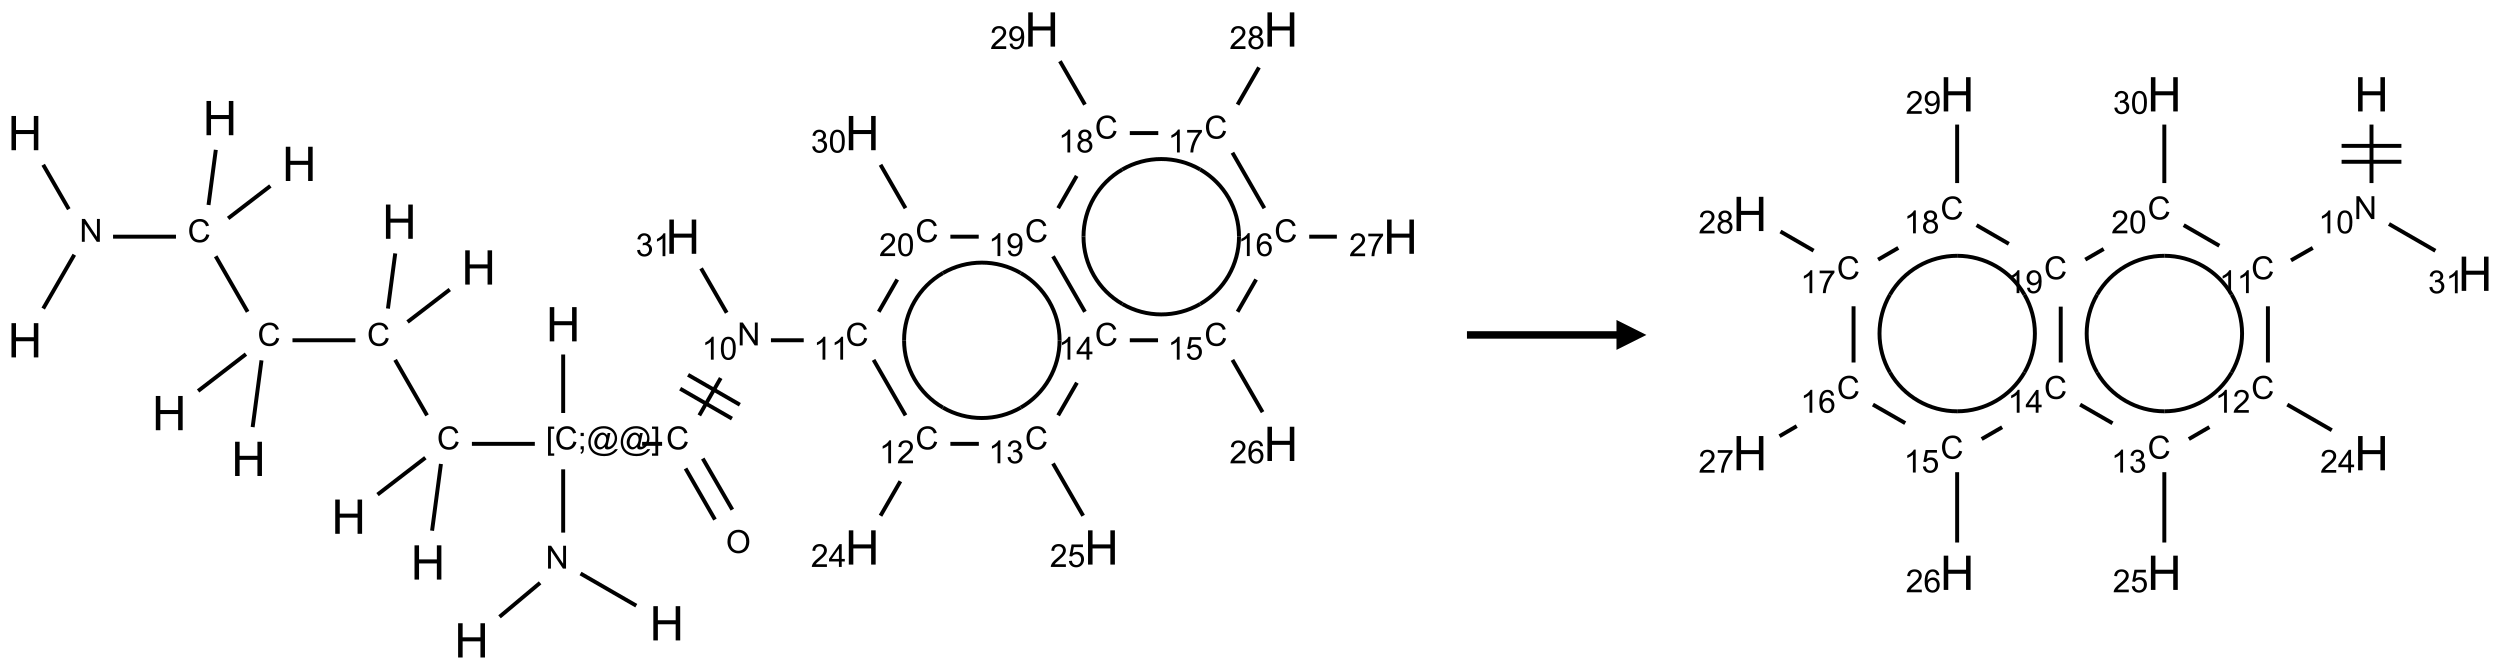 <?xml version="1.0" encoding="UTF-8"?>
<svg xmlns="http://www.w3.org/2000/svg" xmlns:xlink="http://www.w3.org/1999/xlink" width="836" height="224" viewBox="0 0 836 224">
<defs>
<g>
<g id="glyph-0-0">
<path d="M 2 0 L 2 -10 L 10 -10 L 10 0 Z M 2.25 -0.25 L 9.75 -0.25 L 9.75 -9.75 L 2.25 -9.75 Z M 2.25 -0.25 "/>
</g>
<g id="glyph-0-1">
<path d="M 1.281 0 L 1.281 -11.453 L 2.797 -11.453 L 2.797 -6.75 L 8.75 -6.75 L 8.75 -11.453 L 10.266 -11.453 L 10.266 0 L 8.75 0 L 8.75 -5.398 L 2.797 -5.398 L 2.797 0 Z M 1.281 0 "/>
</g>
<g id="glyph-1-0">
<path d="M 1.332 0 L 1.332 -6.668 L 6.668 -6.668 L 6.668 0 Z M 1.5 -0.168 L 6.5 -0.168 L 6.5 -6.5 L 1.5 -6.5 Z M 1.5 -0.168 "/>
</g>
<g id="glyph-1-1">
<path d="M 0.812 0 L 0.812 -7.637 L 1.848 -7.637 L 5.859 -1.641 L 5.859 -7.637 L 6.828 -7.637 L 6.828 0 L 5.793 0 L 1.781 -6 L 1.781 0 Z M 0.812 0 "/>
</g>
<g id="glyph-1-2">
<path d="M 6.27 -2.676 L 7.281 -2.422 C 7.07 -1.594 6.688 -0.961 6.137 -0.523 C 5.586 -0.086 4.914 0.129 4.121 0.129 C 3.297 0.129 2.629 -0.039 2.113 -0.371 C 1.598 -0.707 1.203 -1.191 0.934 -1.828 C 0.664 -2.465 0.531 -3.145 0.531 -3.875 C 0.531 -4.672 0.684 -5.363 0.988 -5.957 C 1.293 -6.547 1.723 -6.996 2.285 -7.305 C 2.844 -7.613 3.461 -7.766 4.137 -7.766 C 4.898 -7.766 5.543 -7.57 6.062 -7.184 C 6.582 -6.793 6.945 -6.246 7.152 -5.543 L 6.156 -5.309 C 5.98 -5.863 5.723 -6.266 5.387 -6.52 C 5.051 -6.773 4.625 -6.902 4.113 -6.902 C 3.527 -6.902 3.039 -6.762 2.645 -6.48 C 2.25 -6.199 1.973 -5.82 1.812 -5.348 C 1.652 -4.871 1.574 -4.383 1.574 -3.879 C 1.574 -3.23 1.668 -2.664 1.855 -2.18 C 2.047 -1.695 2.34 -1.332 2.738 -1.094 C 3.137 -0.855 3.57 -0.734 4.035 -0.734 C 4.602 -0.734 5.082 -0.898 5.473 -1.223 C 5.867 -1.551 6.133 -2.035 6.27 -2.676 Z M 6.27 -2.676 "/>
</g>
<g id="glyph-1-3">
<path d="M 0.723 2.121 L 0.723 -7.637 L 2.793 -7.637 L 2.793 -6.859 L 1.66 -6.859 L 1.66 1.344 L 2.793 1.344 L 2.793 2.121 Z M 0.723 2.121 "/>
</g>
<g id="glyph-1-4">
<path d="M 0.949 -4.465 L 0.949 -5.531 L 2.016 -5.531 L 2.016 -4.465 Z M 0.949 0 L 0.949 -1.066 L 2.016 -1.066 L 2.016 0 C 2.016 0.391 1.945 0.711 1.809 0.949 C 1.668 1.191 1.449 1.379 1.145 1.512 L 0.887 1.109 C 1.082 1.023 1.23 0.895 1.324 0.727 C 1.418 0.559 1.469 0.316 1.48 0 Z M 0.949 0 "/>
</g>
<g id="glyph-1-5">
<path d="M 6.047 -0.848 C 5.82 -0.59 5.57 -0.379 5.289 -0.223 C 5.008 -0.062 4.73 0.016 4.449 0.016 C 4.141 0.016 3.84 -0.074 3.547 -0.254 C 3.254 -0.434 3.02 -0.715 2.836 -1.09 C 2.652 -1.465 2.562 -1.875 2.562 -2.324 C 2.562 -2.875 2.703 -3.43 2.988 -3.98 C 3.27 -4.535 3.621 -4.953 4.043 -5.23 C 4.461 -5.508 4.871 -5.645 5.266 -5.645 C 5.566 -5.645 5.855 -5.566 6.129 -5.41 C 6.402 -5.25 6.641 -5.012 6.84 -4.688 L 7.016 -5.496 L 7.949 -5.496 L 7.199 -2 C 7.094 -1.516 7.043 -1.246 7.043 -1.191 C 7.043 -1.098 7.078 -1.02 7.148 -0.949 C 7.219 -0.883 7.305 -0.848 7.406 -0.848 C 7.59 -0.848 7.832 -0.953 8.129 -1.168 C 8.527 -1.445 8.84 -1.816 9.07 -2.285 C 9.301 -2.75 9.418 -3.234 9.418 -3.73 C 9.418 -4.309 9.27 -4.852 8.973 -5.355 C 8.676 -5.859 8.23 -6.262 7.645 -6.562 C 7.055 -6.863 6.406 -7.016 5.691 -7.016 C 4.879 -7.016 4.137 -6.824 3.465 -6.445 C 2.793 -6.066 2.273 -5.52 1.902 -4.809 C 1.535 -4.098 1.348 -3.34 1.348 -2.527 C 1.348 -1.676 1.535 -0.941 1.902 -0.328 C 2.273 0.285 2.809 0.742 3.508 1.035 C 4.207 1.328 4.984 1.473 5.832 1.473 C 6.742 1.473 7.504 1.32 8.121 1.016 C 8.734 0.711 9.195 0.34 9.5 -0.098 L 10.441 -0.098 C 10.266 0.266 9.961 0.637 9.531 1.016 C 9.102 1.395 8.59 1.695 7.996 1.914 C 7.402 2.133 6.688 2.246 5.848 2.246 C 5.078 2.246 4.367 2.145 3.715 1.949 C 3.066 1.75 2.512 1.453 2.051 1.055 C 1.594 0.656 1.25 0.199 1.016 -0.316 C 0.723 -0.973 0.578 -1.684 0.578 -2.441 C 0.578 -3.289 0.75 -4.098 1.098 -4.863 C 1.523 -5.805 2.125 -6.527 2.902 -7.027 C 3.684 -7.527 4.629 -7.777 5.738 -7.777 C 6.602 -7.777 7.375 -7.602 8.059 -7.246 C 8.746 -6.895 9.285 -6.371 9.684 -5.672 C 10.02 -5.07 10.188 -4.418 10.188 -3.715 C 10.188 -2.707 9.832 -1.812 9.125 -1.031 C 8.492 -0.328 7.801 0.02 7.051 0.02 C 6.812 0.02 6.617 -0.016 6.473 -0.09 C 6.324 -0.16 6.215 -0.266 6.145 -0.402 C 6.102 -0.488 6.066 -0.637 6.047 -0.848 Z M 3.527 -2.262 C 3.527 -1.785 3.641 -1.414 3.863 -1.152 C 4.09 -0.887 4.348 -0.754 4.641 -0.754 C 4.836 -0.754 5.039 -0.812 5.254 -0.93 C 5.469 -1.047 5.676 -1.219 5.871 -1.449 C 6.066 -1.676 6.23 -1.969 6.355 -2.32 C 6.48 -2.672 6.543 -3.027 6.543 -3.379 C 6.543 -3.852 6.426 -4.219 6.191 -4.48 C 5.957 -4.738 5.672 -4.871 5.332 -4.871 C 5.109 -4.871 4.902 -4.812 4.707 -4.699 C 4.512 -4.586 4.32 -4.406 4.137 -4.156 C 3.953 -3.906 3.805 -3.602 3.691 -3.246 C 3.582 -2.887 3.527 -2.559 3.527 -2.262 Z M 3.527 -2.262 "/>
</g>
<g id="glyph-1-6">
<path d="M 2.27 2.121 L 0.203 2.121 L 0.203 1.344 L 1.332 1.344 L 1.332 -6.859 L 0.203 -6.859 L 0.203 -7.637 L 2.27 -7.637 Z M 2.27 2.121 "/>
</g>
<g id="glyph-1-7">
<path d="M 0.516 -3.719 C 0.516 -4.984 0.855 -5.977 1.535 -6.695 C 2.215 -7.414 3.094 -7.77 4.172 -7.77 C 4.875 -7.77 5.512 -7.602 6.078 -7.266 C 6.645 -6.93 7.074 -6.461 7.371 -5.855 C 7.668 -5.254 7.816 -4.57 7.816 -3.809 C 7.816 -3.035 7.66 -2.34 7.348 -1.73 C 7.035 -1.117 6.594 -0.656 6.02 -0.34 C 5.449 -0.027 4.828 0.129 4.168 0.129 C 3.449 0.129 2.805 -0.043 2.238 -0.391 C 1.672 -0.738 1.246 -1.211 0.953 -1.812 C 0.66 -2.414 0.516 -3.047 0.516 -3.719 Z M 1.559 -3.703 C 1.559 -2.781 1.805 -2.059 2.301 -1.527 C 2.793 -1 3.414 -0.734 4.16 -0.734 C 4.922 -0.734 5.547 -1 6.039 -1.535 C 6.531 -2.07 6.777 -2.828 6.777 -3.812 C 6.777 -4.434 6.672 -4.977 6.461 -5.441 C 6.25 -5.902 5.945 -6.262 5.539 -6.52 C 5.133 -6.773 4.68 -6.902 4.176 -6.902 C 3.461 -6.902 2.848 -6.656 2.332 -6.164 C 1.816 -5.672 1.559 -4.852 1.559 -3.703 Z M 1.559 -3.703 "/>
</g>
<g id="glyph-1-8">
<path d="M 3.973 0 L 3.035 0 L 3.035 -5.973 C 2.809 -5.758 2.516 -5.543 2.148 -5.328 C 1.781 -5.113 1.453 -4.953 1.16 -4.844 L 1.16 -5.75 C 1.684 -5.996 2.145 -6.297 2.535 -6.645 C 2.93 -6.996 3.207 -7.336 3.371 -7.668 L 3.973 -7.668 Z M 3.973 0 "/>
</g>
<g id="glyph-1-9">
<path d="M 0.441 -3.766 C 0.441 -4.668 0.535 -5.395 0.723 -5.945 C 0.906 -6.496 1.184 -6.922 1.551 -7.219 C 1.918 -7.516 2.375 -7.668 2.934 -7.668 C 3.344 -7.668 3.703 -7.586 4.012 -7.418 C 4.32 -7.254 4.574 -7.016 4.777 -6.707 C 4.977 -6.395 5.137 -6.016 5.25 -5.57 C 5.363 -5.125 5.422 -4.523 5.422 -3.766 C 5.422 -2.871 5.328 -2.148 5.145 -1.598 C 4.961 -1.047 4.688 -0.621 4.32 -0.32 C 3.953 -0.02 3.492 0.129 2.934 0.129 C 2.195 0.129 1.617 -0.133 1.199 -0.66 C 0.695 -1.297 0.441 -2.332 0.441 -3.766 Z M 1.406 -3.766 C 1.406 -2.512 1.555 -1.68 1.848 -1.262 C 2.141 -0.848 2.5 -0.641 2.934 -0.641 C 3.363 -0.641 3.727 -0.848 4.02 -1.266 C 4.312 -1.684 4.457 -2.516 4.457 -3.766 C 4.457 -5.023 4.312 -5.859 4.02 -6.27 C 3.727 -6.684 3.359 -6.891 2.922 -6.891 C 2.492 -6.891 2.148 -6.707 1.891 -6.344 C 1.566 -5.879 1.406 -5.02 1.406 -3.766 Z M 1.406 -3.766 "/>
</g>
<g id="glyph-1-10">
<path d="M 5.371 -0.902 L 5.371 0 L 0.324 0 C 0.316 -0.227 0.352 -0.441 0.434 -0.652 C 0.562 -0.996 0.766 -1.332 1.051 -1.668 C 1.332 -2 1.742 -2.387 2.277 -2.824 C 3.105 -3.504 3.668 -4.043 3.957 -4.441 C 4.25 -4.84 4.395 -5.215 4.395 -5.566 C 4.395 -5.938 4.262 -6.254 3.996 -6.508 C 3.73 -6.762 3.387 -6.891 2.957 -6.891 C 2.508 -6.891 2.145 -6.754 1.875 -6.484 C 1.605 -6.215 1.469 -5.84 1.465 -5.359 L 0.5 -5.457 C 0.566 -6.176 0.812 -6.727 1.246 -7.102 C 1.676 -7.477 2.254 -7.668 2.98 -7.668 C 3.711 -7.668 4.293 -7.465 4.719 -7.059 C 5.145 -6.652 5.359 -6.148 5.359 -5.547 C 5.359 -5.242 5.297 -4.941 5.172 -4.645 C 5.047 -4.352 4.84 -4.039 4.551 -3.715 C 4.262 -3.387 3.777 -2.938 3.105 -2.371 C 2.543 -1.898 2.18 -1.578 2.02 -1.41 C 1.859 -1.242 1.73 -1.07 1.625 -0.902 Z M 5.371 -0.902 "/>
</g>
<g id="glyph-1-11">
<path d="M 3.449 0 L 3.449 -1.828 L 0.137 -1.828 L 0.137 -2.688 L 3.621 -7.637 L 4.387 -7.637 L 4.387 -2.688 L 5.418 -2.688 L 5.418 -1.828 L 4.387 -1.828 L 4.387 0 Z M 3.449 -2.688 L 3.449 -6.129 L 1.059 -2.688 Z M 3.449 -2.688 "/>
</g>
<g id="glyph-1-12">
<path d="M 0.449 -2.016 L 1.387 -2.141 C 1.492 -1.609 1.676 -1.227 1.934 -0.992 C 2.191 -0.758 2.508 -0.641 2.879 -0.641 C 3.32 -0.641 3.695 -0.793 3.996 -1.098 C 4.301 -1.402 4.453 -1.781 4.453 -2.234 C 4.453 -2.664 4.312 -3.02 4.031 -3.301 C 3.75 -3.578 3.391 -3.719 2.957 -3.719 C 2.781 -3.719 2.562 -3.684 2.297 -3.613 L 2.402 -4.438 C 2.465 -4.43 2.516 -4.426 2.551 -4.426 C 2.949 -4.426 3.312 -4.531 3.629 -4.738 C 3.949 -4.949 4.109 -5.27 4.109 -5.703 C 4.109 -6.047 3.992 -6.332 3.762 -6.559 C 3.527 -6.785 3.227 -6.895 2.859 -6.895 C 2.496 -6.895 2.191 -6.781 1.949 -6.551 C 1.707 -6.324 1.547 -5.98 1.48 -5.52 L 0.543 -5.688 C 0.656 -6.316 0.918 -6.805 1.324 -7.148 C 1.73 -7.492 2.234 -7.668 2.84 -7.668 C 3.254 -7.668 3.641 -7.578 3.988 -7.398 C 4.34 -7.219 4.609 -6.977 4.793 -6.668 C 4.98 -6.359 5.074 -6.031 5.074 -5.684 C 5.074 -5.352 4.984 -5.051 4.809 -4.781 C 4.629 -4.512 4.367 -4.297 4.02 -4.137 C 4.473 -4.031 4.824 -3.816 5.074 -3.488 C 5.324 -3.16 5.449 -2.75 5.449 -2.254 C 5.449 -1.59 5.203 -1.023 4.719 -0.559 C 4.234 -0.098 3.617 0.137 2.875 0.137 C 2.203 0.137 1.648 -0.062 1.207 -0.465 C 0.762 -0.863 0.512 -1.379 0.449 -2.016 Z M 0.449 -2.016 "/>
</g>
<g id="glyph-1-13">
<path d="M 0.441 -2 L 1.426 -2.082 C 1.5 -1.605 1.668 -1.242 1.934 -1.004 C 2.199 -0.762 2.52 -0.641 2.895 -0.641 C 3.348 -0.641 3.73 -0.812 4.043 -1.152 C 4.355 -1.492 4.512 -1.941 4.512 -2.504 C 4.512 -3.039 4.359 -3.461 4.059 -3.77 C 3.758 -4.078 3.367 -4.234 2.879 -4.234 C 2.578 -4.234 2.305 -4.164 2.062 -4.027 C 1.82 -3.891 1.629 -3.715 1.488 -3.496 L 0.609 -3.609 L 1.348 -7.531 L 5.145 -7.531 L 5.145 -6.637 L 2.098 -6.637 L 1.688 -4.582 C 2.145 -4.902 2.625 -5.062 3.129 -5.062 C 3.797 -5.062 4.359 -4.832 4.816 -4.371 C 5.277 -3.91 5.504 -3.312 5.504 -2.59 C 5.504 -1.898 5.305 -1.301 4.902 -0.797 C 4.41 -0.18 3.742 0.129 2.895 0.129 C 2.199 0.129 1.633 -0.062 1.195 -0.453 C 0.758 -0.844 0.504 -1.359 0.441 -2 Z M 0.441 -2 "/>
</g>
<g id="glyph-1-14">
<path d="M 5.309 -5.766 L 4.375 -5.691 C 4.293 -6.059 4.172 -6.328 4.02 -6.496 C 3.766 -6.762 3.453 -6.895 3.082 -6.895 C 2.785 -6.895 2.523 -6.812 2.297 -6.645 C 2 -6.43 1.77 -6.117 1.598 -5.703 C 1.43 -5.289 1.34 -4.703 1.332 -3.938 C 1.559 -4.281 1.836 -4.535 2.16 -4.703 C 2.488 -4.871 2.828 -4.953 3.188 -4.953 C 3.812 -4.953 4.344 -4.723 4.785 -4.262 C 5.223 -3.801 5.441 -3.207 5.441 -2.48 C 5.441 -2 5.34 -1.555 5.133 -1.145 C 4.926 -0.73 4.641 -0.418 4.281 -0.199 C 3.922 0.02 3.512 0.129 3.051 0.129 C 2.27 0.129 1.633 -0.156 1.141 -0.73 C 0.648 -1.305 0.402 -2.254 0.402 -3.574 C 0.402 -5.051 0.672 -6.121 1.219 -6.793 C 1.695 -7.375 2.336 -7.668 3.141 -7.668 C 3.742 -7.668 4.234 -7.5 4.617 -7.16 C 5 -6.824 5.23 -6.359 5.309 -5.766 Z M 1.48 -2.473 C 1.48 -2.152 1.547 -1.844 1.684 -1.547 C 1.82 -1.25 2.016 -1.027 2.262 -0.871 C 2.508 -0.719 2.766 -0.641 3.035 -0.641 C 3.434 -0.641 3.773 -0.801 4.059 -1.121 C 4.344 -1.441 4.484 -1.875 4.484 -2.422 C 4.484 -2.949 4.344 -3.367 4.062 -3.668 C 3.781 -3.973 3.426 -4.125 3 -4.125 C 2.578 -4.125 2.219 -3.973 1.922 -3.668 C 1.625 -3.363 1.48 -2.969 1.48 -2.473 Z M 1.48 -2.473 "/>
</g>
<g id="glyph-1-15">
<path d="M 0.504 -6.637 L 0.504 -7.535 L 5.449 -7.535 L 5.449 -6.809 C 4.961 -6.289 4.48 -5.602 4.004 -4.746 C 3.527 -3.887 3.156 -3.004 2.895 -2.098 C 2.707 -1.461 2.59 -0.762 2.535 0 L 1.574 0 C 1.582 -0.602 1.703 -1.328 1.926 -2.176 C 2.152 -3.027 2.477 -3.848 2.898 -4.637 C 3.32 -5.426 3.77 -6.094 4.246 -6.637 Z M 0.504 -6.637 "/>
</g>
<g id="glyph-1-16">
<path d="M 1.887 -4.141 C 1.496 -4.281 1.207 -4.484 1.02 -4.75 C 0.832 -5.016 0.738 -5.328 0.738 -5.699 C 0.738 -6.254 0.938 -6.719 1.34 -7.098 C 1.738 -7.477 2.27 -7.668 2.934 -7.668 C 3.598 -7.668 4.137 -7.473 4.543 -7.086 C 4.949 -6.699 5.152 -6.227 5.152 -5.672 C 5.152 -5.316 5.059 -5.008 4.871 -4.746 C 4.688 -4.484 4.406 -4.281 4.027 -4.141 C 4.496 -3.988 4.852 -3.742 5.098 -3.402 C 5.34 -3.062 5.465 -2.656 5.465 -2.184 C 5.465 -1.531 5.234 -0.98 4.77 -0.535 C 4.309 -0.09 3.703 0.129 2.949 0.129 C 2.195 0.129 1.586 -0.094 1.125 -0.539 C 0.664 -0.984 0.434 -1.543 0.434 -2.207 C 0.434 -2.703 0.559 -3.121 0.809 -3.457 C 1.062 -3.793 1.422 -4.02 1.887 -4.141 Z M 1.699 -5.73 C 1.699 -5.367 1.812 -5.074 2.047 -4.844 C 2.281 -4.613 2.582 -4.5 2.953 -4.5 C 3.312 -4.5 3.609 -4.613 3.84 -4.84 C 4.07 -5.066 4.188 -5.348 4.188 -5.676 C 4.188 -6.02 4.07 -6.309 3.832 -6.543 C 3.594 -6.777 3.297 -6.895 2.941 -6.895 C 2.586 -6.895 2.289 -6.781 2.051 -6.551 C 1.816 -6.324 1.699 -6.047 1.699 -5.73 Z M 1.395 -2.203 C 1.395 -1.938 1.461 -1.676 1.586 -1.426 C 1.711 -1.176 1.902 -0.984 2.152 -0.848 C 2.402 -0.711 2.672 -0.641 2.957 -0.641 C 3.406 -0.641 3.777 -0.785 4.066 -1.074 C 4.359 -1.363 4.504 -1.727 4.504 -2.172 C 4.504 -2.625 4.355 -2.996 4.055 -3.293 C 3.754 -3.586 3.379 -3.734 2.926 -3.734 C 2.484 -3.734 2.121 -3.59 1.832 -3.297 C 1.543 -3.004 1.395 -2.641 1.395 -2.203 Z M 1.395 -2.203 "/>
</g>
<g id="glyph-1-17">
<path d="M 0.582 -1.766 L 1.484 -1.848 C 1.562 -1.426 1.707 -1.117 1.922 -0.926 C 2.137 -0.734 2.414 -0.641 2.75 -0.641 C 3.039 -0.641 3.289 -0.707 3.508 -0.84 C 3.727 -0.973 3.902 -1.148 4.043 -1.367 C 4.18 -1.586 4.297 -1.887 4.391 -2.262 C 4.484 -2.637 4.531 -3.016 4.531 -3.406 C 4.531 -3.449 4.531 -3.512 4.527 -3.594 C 4.34 -3.297 4.082 -3.055 3.758 -2.867 C 3.434 -2.68 3.082 -2.59 2.703 -2.59 C 2.07 -2.59 1.535 -2.816 1.098 -3.277 C 0.66 -3.734 0.441 -4.34 0.441 -5.09 C 0.441 -5.863 0.672 -6.484 1.129 -6.957 C 1.586 -7.43 2.156 -7.668 2.844 -7.668 C 3.34 -7.668 3.793 -7.531 4.207 -7.266 C 4.617 -7 4.93 -6.617 5.145 -6.121 C 5.355 -5.629 5.465 -4.91 5.465 -3.973 C 5.465 -2.996 5.359 -2.223 5.145 -1.645 C 4.934 -1.066 4.617 -0.625 4.199 -0.324 C 3.781 -0.02 3.293 0.129 2.73 0.129 C 2.133 0.129 1.645 -0.035 1.266 -0.367 C 0.887 -0.699 0.66 -1.164 0.582 -1.766 Z M 4.422 -5.137 C 4.422 -5.676 4.277 -6.102 3.992 -6.418 C 3.707 -6.734 3.359 -6.891 2.957 -6.891 C 2.543 -6.891 2.18 -6.719 1.871 -6.379 C 1.562 -6.039 1.406 -5.598 1.406 -5.059 C 1.406 -4.57 1.555 -4.176 1.848 -3.871 C 2.141 -3.566 2.5 -3.418 2.934 -3.418 C 3.367 -3.418 3.723 -3.57 4.004 -3.871 C 4.281 -4.176 4.422 -4.598 4.422 -5.137 Z M 4.422 -5.137 "/>
</g>
</g>
</defs>
<path fill="none" stroke-width="0.033" stroke-linecap="butt" stroke-linejoin="miter" stroke="rgb(0%, 0%, 0%)" stroke-opacity="1" stroke-miterlimit="10" d="M 0.153 2.333 L 0.413 1.883 " transform="matrix(40, 0, 0, 40, 8.326, 9.863)"/>
<path fill="none" stroke-width="0.033" stroke-linecap="butt" stroke-linejoin="miter" stroke="rgb(0%, 0%, 0%)" stroke-opacity="1" stroke-miterlimit="10" d="M 0.367 1.502 L 0.153 1.131 " transform="matrix(40, 0, 0, 40, 8.326, 9.863)"/>
<path fill="none" stroke-width="0.033" stroke-linecap="butt" stroke-linejoin="miter" stroke="rgb(0%, 0%, 0%)" stroke-opacity="1" stroke-miterlimit="10" d="M 0.737 1.732 L 1.263 1.732 " transform="matrix(40, 0, 0, 40, 8.326, 9.863)"/>
<path fill="none" stroke-width="0.033" stroke-linecap="butt" stroke-linejoin="miter" stroke="rgb(0%, 0%, 0%)" stroke-opacity="1" stroke-miterlimit="10" d="M 1.699 1.579 L 2.052 1.308 " transform="matrix(40, 0, 0, 40, 8.326, 9.863)"/>
<path fill="none" stroke-width="0.033" stroke-linecap="butt" stroke-linejoin="miter" stroke="rgb(0%, 0%, 0%)" stroke-opacity="1" stroke-miterlimit="10" d="M 1.535 1.467 L 1.596 1.006 " transform="matrix(40, 0, 0, 40, 8.326, 9.863)"/>
<path fill="none" stroke-width="0.033" stroke-linecap="butt" stroke-linejoin="miter" stroke="rgb(0%, 0%, 0%)" stroke-opacity="1" stroke-miterlimit="10" d="M 1.595 1.896 L 1.862 2.36 " transform="matrix(40, 0, 0, 40, 8.326, 9.863)"/>
<path fill="none" stroke-width="0.033" stroke-linecap="butt" stroke-linejoin="miter" stroke="rgb(0%, 0%, 0%)" stroke-opacity="1" stroke-miterlimit="10" d="M 1.848 2.714 L 1.448 3.022 " transform="matrix(40, 0, 0, 40, 8.326, 9.863)"/>
<path fill="none" stroke-width="0.033" stroke-linecap="butt" stroke-linejoin="miter" stroke="rgb(0%, 0%, 0%)" stroke-opacity="1" stroke-miterlimit="10" d="M 1.978 2.766 L 1.904 3.324 " transform="matrix(40, 0, 0, 40, 8.326, 9.863)"/>
<path fill="none" stroke-width="0.033" stroke-linecap="butt" stroke-linejoin="miter" stroke="rgb(0%, 0%, 0%)" stroke-opacity="1" stroke-miterlimit="10" d="M 2.237 2.598 L 2.763 2.598 " transform="matrix(40, 0, 0, 40, 8.326, 9.863)"/>
<path fill="none" stroke-width="0.033" stroke-linecap="butt" stroke-linejoin="miter" stroke="rgb(0%, 0%, 0%)" stroke-opacity="1" stroke-miterlimit="10" d="M 3.199 2.445 L 3.552 2.174 " transform="matrix(40, 0, 0, 40, 8.326, 9.863)"/>
<path fill="none" stroke-width="0.033" stroke-linecap="butt" stroke-linejoin="miter" stroke="rgb(0%, 0%, 0%)" stroke-opacity="1" stroke-miterlimit="10" d="M 3.035 2.333 L 3.096 1.872 " transform="matrix(40, 0, 0, 40, 8.326, 9.863)"/>
<path fill="none" stroke-width="0.033" stroke-linecap="butt" stroke-linejoin="miter" stroke="rgb(0%, 0%, 0%)" stroke-opacity="1" stroke-miterlimit="10" d="M 3.095 2.762 L 3.362 3.226 " transform="matrix(40, 0, 0, 40, 8.326, 9.863)"/>
<path fill="none" stroke-width="0.033" stroke-linecap="butt" stroke-linejoin="miter" stroke="rgb(0%, 0%, 0%)" stroke-opacity="1" stroke-miterlimit="10" d="M 3.348 3.58 L 2.948 3.888 " transform="matrix(40, 0, 0, 40, 8.326, 9.863)"/>
<path fill="none" stroke-width="0.033" stroke-linecap="butt" stroke-linejoin="miter" stroke="rgb(0%, 0%, 0%)" stroke-opacity="1" stroke-miterlimit="10" d="M 3.478 3.632 L 3.404 4.19 " transform="matrix(40, 0, 0, 40, 8.326, 9.863)"/>
<path fill="none" stroke-width="0.033" stroke-linecap="butt" stroke-linejoin="miter" stroke="rgb(0%, 0%, 0%)" stroke-opacity="1" stroke-miterlimit="10" d="M 3.737 3.464 L 4.263 3.464 " transform="matrix(40, 0, 0, 40, 8.326, 9.863)"/>
<path fill="none" stroke-width="0.033" stroke-linecap="butt" stroke-linejoin="miter" stroke="rgb(0%, 0%, 0%)" stroke-opacity="1" stroke-miterlimit="10" d="M 4.5 3.206 L 4.5 2.717 " transform="matrix(40, 0, 0, 40, 8.326, 9.863)"/>
<path fill="none" stroke-width="0.033" stroke-linecap="butt" stroke-linejoin="miter" stroke="rgb(0%, 0%, 0%)" stroke-opacity="1" stroke-miterlimit="10" d="M 5.16 3.464 L 5.327 3.464 " transform="matrix(40, 0, 0, 40, 8.326, 9.863)"/>
<path fill="none" stroke-width="0.033" stroke-linecap="butt" stroke-linejoin="miter" stroke="rgb(0%, 0%, 0%)" stroke-opacity="1" stroke-miterlimit="10" d="M 5.523 3.67 L 5.769 4.097 " transform="matrix(40, 0, 0, 40, 8.326, 9.863)"/>
<path fill="none" stroke-width="0.033" stroke-linecap="butt" stroke-linejoin="miter" stroke="rgb(0%, 0%, 0%)" stroke-opacity="1" stroke-miterlimit="10" d="M 5.667 3.587 L 5.914 4.014 " transform="matrix(40, 0, 0, 40, 8.326, 9.863)"/>
<path fill="none" stroke-width="0.033" stroke-linecap="butt" stroke-linejoin="miter" stroke="rgb(0%, 0%, 0%)" stroke-opacity="1" stroke-miterlimit="10" d="M 5.638 3.226 L 5.817 2.914 " transform="matrix(40, 0, 0, 40, 8.326, 9.863)"/>
<path fill="none" stroke-width="0.033" stroke-linecap="butt" stroke-linejoin="miter" stroke="rgb(0%, 0%, 0%)" stroke-opacity="1" stroke-miterlimit="10" d="M 5.977 3.137 L 5.544 2.887 " transform="matrix(40, 0, 0, 40, 8.326, 9.863)"/>
<path fill="none" stroke-width="0.033" stroke-linecap="butt" stroke-linejoin="miter" stroke="rgb(0%, 0%, 0%)" stroke-opacity="1" stroke-miterlimit="10" d="M 5.911 3.253 L 5.478 3.003 " transform="matrix(40, 0, 0, 40, 8.326, 9.863)"/>
<path fill="none" stroke-width="0.033" stroke-linecap="butt" stroke-linejoin="miter" stroke="rgb(0%, 0%, 0%)" stroke-opacity="1" stroke-miterlimit="10" d="M 6.237 2.598 L 6.511 2.598 " transform="matrix(40, 0, 0, 40, 8.326, 9.863)"/>
<path fill="none" stroke-width="0.033" stroke-linecap="butt" stroke-linejoin="miter" stroke="rgb(0%, 0%, 0%)" stroke-opacity="1" stroke-miterlimit="10" d="M 7.095 2.762 L 7.362 3.226 " transform="matrix(40, 0, 0, 40, 8.326, 9.863)"/>
<path fill="none" stroke-width="0.033" stroke-linecap="butt" stroke-linejoin="miter" stroke="rgb(0%, 0%, 0%)" stroke-opacity="1" stroke-miterlimit="10" d="M 7.319 3.777 L 7.153 4.065 " transform="matrix(40, 0, 0, 40, 8.326, 9.863)"/>
<path fill="none" stroke-width="0.033" stroke-linecap="butt" stroke-linejoin="miter" stroke="rgb(0%, 0%, 0%)" stroke-opacity="1" stroke-miterlimit="10" d="M 7.737 3.464 L 7.975 3.464 " transform="matrix(40, 0, 0, 40, 8.326, 9.863)"/>
<path fill="none" stroke-width="0.033" stroke-linecap="butt" stroke-linejoin="miter" stroke="rgb(0%, 0%, 0%)" stroke-opacity="1" stroke-miterlimit="10" d="M 8.595 3.628 L 8.847 4.065 " transform="matrix(40, 0, 0, 40, 8.326, 9.863)"/>
<path fill="none" stroke-width="0.033" stroke-linecap="butt" stroke-linejoin="miter" stroke="rgb(0%, 0%, 0%)" stroke-opacity="1" stroke-miterlimit="10" d="M 8.638 3.226 L 8.795 2.953 " transform="matrix(40, 0, 0, 40, 8.326, 9.863)"/>
<path fill="none" stroke-width="0.033" stroke-linecap="butt" stroke-linejoin="miter" stroke="rgb(0%, 0%, 0%)" stroke-opacity="1" stroke-miterlimit="10" d="M 9.237 2.598 L 9.473 2.598 " transform="matrix(40, 0, 0, 40, 8.326, 9.863)"/>
<path fill="none" stroke-width="0.033" stroke-linecap="butt" stroke-linejoin="miter" stroke="rgb(0%, 0%, 0%)" stroke-opacity="1" stroke-miterlimit="10" d="M 10.095 2.762 L 10.347 3.199 " transform="matrix(40, 0, 0, 40, 8.326, 9.863)"/>
<path fill="none" stroke-width="0.033" stroke-linecap="butt" stroke-linejoin="miter" stroke="rgb(0%, 0%, 0%)" stroke-opacity="1" stroke-miterlimit="10" d="M 10.138 2.36 L 10.293 2.09 " transform="matrix(40, 0, 0, 40, 8.326, 9.863)"/>
<path fill="none" stroke-width="0.033" stroke-linecap="butt" stroke-linejoin="miter" stroke="rgb(0%, 0%, 0%)" stroke-opacity="1" stroke-miterlimit="10" d="M 10.737 1.732 L 10.968 1.732 " transform="matrix(40, 0, 0, 40, 8.326, 9.863)"/>
<path fill="none" stroke-width="0.033" stroke-linecap="butt" stroke-linejoin="miter" stroke="rgb(0%, 0%, 0%)" stroke-opacity="1" stroke-miterlimit="10" d="M 10.362 1.494 L 10.095 1.03 " transform="matrix(40, 0, 0, 40, 8.326, 9.863)"/>
<path fill="none" stroke-width="0.033" stroke-linecap="butt" stroke-linejoin="miter" stroke="rgb(0%, 0%, 0%)" stroke-opacity="1" stroke-miterlimit="10" d="M 10.138 0.628 L 10.317 0.317 " transform="matrix(40, 0, 0, 40, 8.326, 9.863)"/>
<path fill="none" stroke-width="0.033" stroke-linecap="butt" stroke-linejoin="miter" stroke="rgb(0%, 0%, 0%)" stroke-opacity="1" stroke-miterlimit="10" d="M 9.475 0.866 L 9.237 0.866 " transform="matrix(40, 0, 0, 40, 8.326, 9.863)"/>
<path fill="none" stroke-width="0.033" stroke-linecap="butt" stroke-linejoin="miter" stroke="rgb(0%, 0%, 0%)" stroke-opacity="1" stroke-miterlimit="10" d="M 8.862 0.628 L 8.653 0.265 " transform="matrix(40, 0, 0, 40, 8.326, 9.863)"/>
<path fill="none" stroke-width="0.033" stroke-linecap="butt" stroke-linejoin="miter" stroke="rgb(0%, 0%, 0%)" stroke-opacity="1" stroke-miterlimit="10" d="M 8.793 1.224 L 8.638 1.494 " transform="matrix(40, 0, 0, 40, 8.326, 9.863)"/>
<path fill="none" stroke-width="0.033" stroke-linecap="butt" stroke-linejoin="miter" stroke="rgb(0%, 0%, 0%)" stroke-opacity="1" stroke-miterlimit="10" d="M 8.595 1.896 L 8.862 2.36 " transform="matrix(40, 0, 0, 40, 8.326, 9.863)"/>
<path fill="none" stroke-width="0.033" stroke-linecap="butt" stroke-linejoin="miter" stroke="rgb(0%, 0%, 0%)" stroke-opacity="1" stroke-miterlimit="10" d="M 7.974 1.732 L 7.737 1.732 " transform="matrix(40, 0, 0, 40, 8.326, 9.863)"/>
<path fill="none" stroke-width="0.033" stroke-linecap="butt" stroke-linejoin="miter" stroke="rgb(0%, 0%, 0%)" stroke-opacity="1" stroke-miterlimit="10" d="M 7.293 2.09 L 7.138 2.36 " transform="matrix(40, 0, 0, 40, 8.326, 9.863)"/>
<path fill="none" stroke-width="0.033" stroke-linecap="butt" stroke-linejoin="miter" stroke="rgb(0%, 0%, 0%)" stroke-opacity="1" stroke-miterlimit="10" d="M 7.362 1.494 L 7.153 1.131 " transform="matrix(40, 0, 0, 40, 8.326, 9.863)"/>
<path fill="none" stroke-width="0.033" stroke-linecap="butt" stroke-linejoin="miter" stroke="rgb(0%, 0%, 0%)" stroke-opacity="1" stroke-miterlimit="10" d="M 5.867 2.368 L 5.653 1.997 " transform="matrix(40, 0, 0, 40, 8.326, 9.863)"/>
<path fill="none" stroke-width="0.033" stroke-linecap="butt" stroke-linejoin="miter" stroke="rgb(0%, 0%, 0%)" stroke-opacity="1" stroke-miterlimit="10" d="M 4.5 3.677 L 4.5 4.206 " transform="matrix(40, 0, 0, 40, 8.326, 9.863)"/>
<path fill="none" stroke-width="0.033" stroke-linecap="butt" stroke-linejoin="miter" stroke="rgb(0%, 0%, 0%)" stroke-opacity="1" stroke-miterlimit="10" d="M 4.645 4.548 L 5.111 4.817 " transform="matrix(40, 0, 0, 40, 8.326, 9.863)"/>
<path fill="none" stroke-width="0.033" stroke-linecap="butt" stroke-linejoin="miter" stroke="rgb(0%, 0%, 0%)" stroke-opacity="1" stroke-miterlimit="10" d="M 4.307 4.626 L 3.968 4.91 " transform="matrix(40, 0, 0, 40, 8.326, 9.863)"/>
<path fill="none" stroke-width="0.033" stroke-linecap="butt" stroke-linejoin="miter" stroke="rgb(0%, 0%, 0%)" stroke-opacity="1" stroke-miterlimit="10" d="M 7.675 3.161 C 7.474 3.045 7.35 2.83 7.35 2.598 " transform="matrix(40, 0, 0, 40, 8.326, 9.863)"/>
<path fill="none" stroke-width="0.033" stroke-linecap="butt" stroke-linejoin="miter" stroke="rgb(0%, 0%, 0%)" stroke-opacity="1" stroke-miterlimit="10" d="M 8.325 3.161 C 8.124 3.277 7.876 3.277 7.675 3.161 " transform="matrix(40, 0, 0, 40, 8.326, 9.863)"/>
<path fill="none" stroke-width="0.033" stroke-linecap="butt" stroke-linejoin="miter" stroke="rgb(0%, 0%, 0%)" stroke-opacity="1" stroke-miterlimit="10" d="M 8.65 2.598 C 8.65 2.83 8.526 3.045 8.325 3.161 " transform="matrix(40, 0, 0, 40, 8.326, 9.863)"/>
<path fill="none" stroke-width="0.033" stroke-linecap="butt" stroke-linejoin="miter" stroke="rgb(0%, 0%, 0%)" stroke-opacity="1" stroke-miterlimit="10" d="M 8.325 2.036 C 8.526 2.152 8.65 2.366 8.65 2.598 " transform="matrix(40, 0, 0, 40, 8.326, 9.863)"/>
<path fill="none" stroke-width="0.033" stroke-linecap="butt" stroke-linejoin="miter" stroke="rgb(0%, 0%, 0%)" stroke-opacity="1" stroke-miterlimit="10" d="M 7.675 2.036 C 7.876 1.92 8.124 1.92 8.325 2.036 " transform="matrix(40, 0, 0, 40, 8.326, 9.863)"/>
<path fill="none" stroke-width="0.033" stroke-linecap="butt" stroke-linejoin="miter" stroke="rgb(0%, 0%, 0%)" stroke-opacity="1" stroke-miterlimit="10" d="M 7.35 2.598 C 7.35 2.366 7.474 2.152 7.675 2.036 " transform="matrix(40, 0, 0, 40, 8.326, 9.863)"/>
<path fill="none" stroke-width="0.033" stroke-linecap="butt" stroke-linejoin="miter" stroke="rgb(0%, 0%, 0%)" stroke-opacity="1" stroke-miterlimit="10" d="M 9.825 2.295 C 9.624 2.411 9.376 2.411 9.175 2.295 " transform="matrix(40, 0, 0, 40, 8.326, 9.863)"/>
<path fill="none" stroke-width="0.033" stroke-linecap="butt" stroke-linejoin="miter" stroke="rgb(0%, 0%, 0%)" stroke-opacity="1" stroke-miterlimit="10" d="M 10.15 1.732 C 10.15 1.964 10.026 2.179 9.825 2.295 " transform="matrix(40, 0, 0, 40, 8.326, 9.863)"/>
<path fill="none" stroke-width="0.033" stroke-linecap="butt" stroke-linejoin="miter" stroke="rgb(0%, 0%, 0%)" stroke-opacity="1" stroke-miterlimit="10" d="M 9.825 1.17 C 10.026 1.286 10.15 1.5 10.15 1.732 " transform="matrix(40, 0, 0, 40, 8.326, 9.863)"/>
<path fill="none" stroke-width="0.033" stroke-linecap="butt" stroke-linejoin="miter" stroke="rgb(0%, 0%, 0%)" stroke-opacity="1" stroke-miterlimit="10" d="M 9.175 1.17 C 9.376 1.054 9.624 1.054 9.825 1.17 " transform="matrix(40, 0, 0, 40, 8.326, 9.863)"/>
<path fill="none" stroke-width="0.033" stroke-linecap="butt" stroke-linejoin="miter" stroke="rgb(0%, 0%, 0%)" stroke-opacity="1" stroke-miterlimit="10" d="M 8.85 1.732 C 8.85 1.5 8.974 1.286 9.175 1.17 " transform="matrix(40, 0, 0, 40, 8.326, 9.863)"/>
<path fill="none" stroke-width="0.033" stroke-linecap="butt" stroke-linejoin="miter" stroke="rgb(0%, 0%, 0%)" stroke-opacity="1" stroke-miterlimit="10" d="M 9.175 2.295 C 8.974 2.179 8.85 1.964 8.85 1.732 " transform="matrix(40, 0, 0, 40, 8.326, 9.863)"/>
<g fill="rgb(0%, 0%, 0%)" fill-opacity="1">
<use xlink:href="#glyph-0-1" x="2.555" y="119.516"/>
</g>
<g fill="rgb(0%, 0%, 0%)" fill-opacity="1">
<use xlink:href="#glyph-1-1" x="26.562" y="80.855"/>
</g>
<g fill="rgb(0%, 0%, 0%)" fill-opacity="1">
<use xlink:href="#glyph-0-1" x="2.555" y="50.23"/>
</g>
<g fill="rgb(0%, 0%, 0%)" fill-opacity="1">
<use xlink:href="#glyph-1-2" x="62.734" y="80.988"/>
</g>
<g fill="rgb(0%, 0%, 0%)" fill-opacity="1">
<use xlink:href="#glyph-0-1" x="94.289" y="60.523"/>
</g>
<g fill="rgb(0%, 0%, 0%)" fill-opacity="1">
<use xlink:href="#glyph-0-1" x="67.773" y="45.215"/>
</g>
<g fill="rgb(0%, 0%, 0%)" fill-opacity="1">
<use xlink:href="#glyph-1-2" x="86.109" y="115.633"/>
</g>
<g fill="rgb(0%, 0%, 0%)" fill-opacity="1">
<use xlink:href="#glyph-0-1" x="50.82" y="143.863"/>
</g>
<g fill="rgb(0%, 0%, 0%)" fill-opacity="1">
<use xlink:href="#glyph-0-1" x="77.332" y="159.172"/>
</g>
<g fill="rgb(0%, 0%, 0%)" fill-opacity="1">
<use xlink:href="#glyph-1-2" x="122.734" y="115.633"/>
</g>
<g fill="rgb(0%, 0%, 0%)" fill-opacity="1">
<use xlink:href="#glyph-0-1" x="154.289" y="95.164"/>
</g>
<g fill="rgb(0%, 0%, 0%)" fill-opacity="1">
<use xlink:href="#glyph-0-1" x="127.773" y="79.855"/>
</g>
<g fill="rgb(0%, 0%, 0%)" fill-opacity="1">
<use xlink:href="#glyph-1-2" x="146.109" y="150.273"/>
</g>
<g fill="rgb(0%, 0%, 0%)" fill-opacity="1">
<use xlink:href="#glyph-0-1" x="110.82" y="178.504"/>
</g>
<g fill="rgb(0%, 0%, 0%)" fill-opacity="1">
<use xlink:href="#glyph-0-1" x="137.332" y="193.812"/>
</g>
<g fill="rgb(0%, 0%, 0%)" fill-opacity="1">
<use xlink:href="#glyph-1-3" x="182.539" y="150.281"/>
<use xlink:href="#glyph-1-2" x="185.503" y="150.281"/>
<use xlink:href="#glyph-1-4" x="193.206" y="150.281"/>
<use xlink:href="#glyph-1-5" x="196.169" y="150.281"/>
<use xlink:href="#glyph-1-5" x="206.997" y="150.281"/>
<use xlink:href="#glyph-1-6" x="217.826" y="150.281"/>
</g>
<g fill="rgb(0%, 0%, 0%)" fill-opacity="1">
<use xlink:href="#glyph-0-1" x="182.555" y="114.156"/>
</g>
<g fill="rgb(0%, 0%, 0%)" fill-opacity="1">
<use xlink:href="#glyph-1-2" x="222.734" y="150.273"/>
</g>
<g fill="rgb(0%, 0%, 0%)" fill-opacity="1">
<use xlink:href="#glyph-1-7" x="242.75" y="184.918"/>
</g>
<g fill="rgb(0%, 0%, 0%)" fill-opacity="1">
<use xlink:href="#glyph-1-1" x="246.562" y="115.5"/>
</g>
<g fill="rgb(0%, 0%, 0%)" fill-opacity="1">
<use xlink:href="#glyph-1-8" x="234.684" y="120.266"/>
<use xlink:href="#glyph-1-9" x="240.616" y="120.266"/>
</g>
<g fill="rgb(0%, 0%, 0%)" fill-opacity="1">
<use xlink:href="#glyph-1-2" x="282.734" y="115.633"/>
</g>
<g fill="rgb(0%, 0%, 0%)" fill-opacity="1">
<use xlink:href="#glyph-1-8" x="272.023" y="120.266"/>
<use xlink:href="#glyph-1-8" x="277.956" y="120.266"/>
</g>
<g fill="rgb(0%, 0%, 0%)" fill-opacity="1">
<use xlink:href="#glyph-1-2" x="306.109" y="150.273"/>
</g>
<g fill="rgb(0%, 0%, 0%)" fill-opacity="1">
<use xlink:href="#glyph-1-8" x="294" y="154.906"/>
<use xlink:href="#glyph-1-10" x="299.932" y="154.906"/>
</g>
<g fill="rgb(0%, 0%, 0%)" fill-opacity="1">
<use xlink:href="#glyph-0-1" x="282.555" y="188.797"/>
</g>
<g fill="rgb(0%, 0%, 0%)" fill-opacity="1">
<use xlink:href="#glyph-1-10" x="271.152" y="189.59"/>
<use xlink:href="#glyph-1-11" x="277.085" y="189.59"/>
</g>
<g fill="rgb(0%, 0%, 0%)" fill-opacity="1">
<use xlink:href="#glyph-1-2" x="342.734" y="150.273"/>
</g>
<g fill="rgb(0%, 0%, 0%)" fill-opacity="1">
<use xlink:href="#glyph-1-8" x="330.547" y="154.906"/>
<use xlink:href="#glyph-1-12" x="336.479" y="154.906"/>
</g>
<g fill="rgb(0%, 0%, 0%)" fill-opacity="1">
<use xlink:href="#glyph-0-1" x="362.555" y="188.797"/>
</g>
<g fill="rgb(0%, 0%, 0%)" fill-opacity="1">
<use xlink:href="#glyph-1-10" x="351.062" y="189.59"/>
<use xlink:href="#glyph-1-13" x="356.995" y="189.59"/>
</g>
<g fill="rgb(0%, 0%, 0%)" fill-opacity="1">
<use xlink:href="#glyph-1-2" x="366.109" y="115.633"/>
</g>
<g fill="rgb(0%, 0%, 0%)" fill-opacity="1">
<use xlink:href="#glyph-1-8" x="353.953" y="120.266"/>
<use xlink:href="#glyph-1-11" x="359.885" y="120.266"/>
</g>
<g fill="rgb(0%, 0%, 0%)" fill-opacity="1">
<use xlink:href="#glyph-1-2" x="402.734" y="115.633"/>
</g>
<g fill="rgb(0%, 0%, 0%)" fill-opacity="1">
<use xlink:href="#glyph-1-8" x="390.492" y="120.266"/>
<use xlink:href="#glyph-1-13" x="396.424" y="120.266"/>
</g>
<g fill="rgb(0%, 0%, 0%)" fill-opacity="1">
<use xlink:href="#glyph-0-1" x="422.555" y="154.156"/>
</g>
<g fill="rgb(0%, 0%, 0%)" fill-opacity="1">
<use xlink:href="#glyph-1-10" x="411.125" y="154.945"/>
<use xlink:href="#glyph-1-14" x="417.057" y="154.945"/>
</g>
<g fill="rgb(0%, 0%, 0%)" fill-opacity="1">
<use xlink:href="#glyph-1-2" x="426.109" y="80.988"/>
</g>
<g fill="rgb(0%, 0%, 0%)" fill-opacity="1">
<use xlink:href="#glyph-1-8" x="413.93" y="85.625"/>
<use xlink:href="#glyph-1-14" x="419.862" y="85.625"/>
</g>
<g fill="rgb(0%, 0%, 0%)" fill-opacity="1">
<use xlink:href="#glyph-0-1" x="462.555" y="84.871"/>
</g>
<g fill="rgb(0%, 0%, 0%)" fill-opacity="1">
<use xlink:href="#glyph-1-10" x="451.121" y="85.664"/>
<use xlink:href="#glyph-1-15" x="457.053" y="85.664"/>
</g>
<g fill="rgb(0%, 0%, 0%)" fill-opacity="1">
<use xlink:href="#glyph-1-2" x="402.734" y="46.348"/>
</g>
<g fill="rgb(0%, 0%, 0%)" fill-opacity="1">
<use xlink:href="#glyph-1-8" x="390.547" y="50.984"/>
<use xlink:href="#glyph-1-15" x="396.479" y="50.984"/>
</g>
<g fill="rgb(0%, 0%, 0%)" fill-opacity="1">
<use xlink:href="#glyph-0-1" x="422.555" y="15.59"/>
</g>
<g fill="rgb(0%, 0%, 0%)" fill-opacity="1">
<use xlink:href="#glyph-1-10" x="411.105" y="16.383"/>
<use xlink:href="#glyph-1-16" x="417.038" y="16.383"/>
</g>
<g fill="rgb(0%, 0%, 0%)" fill-opacity="1">
<use xlink:href="#glyph-1-2" x="366.109" y="46.348"/>
</g>
<g fill="rgb(0%, 0%, 0%)" fill-opacity="1">
<use xlink:href="#glyph-1-8" x="353.906" y="50.984"/>
<use xlink:href="#glyph-1-16" x="359.839" y="50.984"/>
</g>
<g fill="rgb(0%, 0%, 0%)" fill-opacity="1">
<use xlink:href="#glyph-0-1" x="342.555" y="15.59"/>
</g>
<g fill="rgb(0%, 0%, 0%)" fill-opacity="1">
<use xlink:href="#glyph-1-10" x="331.105" y="16.383"/>
<use xlink:href="#glyph-1-17" x="337.038" y="16.383"/>
</g>
<g fill="rgb(0%, 0%, 0%)" fill-opacity="1">
<use xlink:href="#glyph-1-2" x="342.734" y="80.988"/>
</g>
<g fill="rgb(0%, 0%, 0%)" fill-opacity="1">
<use xlink:href="#glyph-1-8" x="330.531" y="85.625"/>
<use xlink:href="#glyph-1-17" x="336.464" y="85.625"/>
</g>
<g fill="rgb(0%, 0%, 0%)" fill-opacity="1">
<use xlink:href="#glyph-1-2" x="306.109" y="80.988"/>
</g>
<g fill="rgb(0%, 0%, 0%)" fill-opacity="1">
<use xlink:href="#glyph-1-10" x="293.953" y="85.625"/>
<use xlink:href="#glyph-1-9" x="299.885" y="85.625"/>
</g>
<g fill="rgb(0%, 0%, 0%)" fill-opacity="1">
<use xlink:href="#glyph-0-1" x="282.555" y="50.23"/>
</g>
<g fill="rgb(0%, 0%, 0%)" fill-opacity="1">
<use xlink:href="#glyph-1-12" x="271.145" y="51.023"/>
<use xlink:href="#glyph-1-9" x="277.077" y="51.023"/>
</g>
<g fill="rgb(0%, 0%, 0%)" fill-opacity="1">
<use xlink:href="#glyph-0-1" x="222.555" y="84.871"/>
</g>
<g fill="rgb(0%, 0%, 0%)" fill-opacity="1">
<use xlink:href="#glyph-1-12" x="212.594" y="85.664"/>
<use xlink:href="#glyph-1-8" x="218.526" y="85.664"/>
</g>
<g fill="rgb(0%, 0%, 0%)" fill-opacity="1">
<use xlink:href="#glyph-1-1" x="182.453" y="190.141"/>
</g>
<g fill="rgb(0%, 0%, 0%)" fill-opacity="1">
<use xlink:href="#glyph-0-1" x="217.195" y="214.156"/>
</g>
<g fill="rgb(0%, 0%, 0%)" fill-opacity="1">
<use xlink:href="#glyph-0-1" x="151.91" y="219.867"/>
</g>
<path fill-rule="nonzero" fill="rgb(0%, 0%, 0%)" fill-opacity="1" d="M 490.551 113.25 L 540.551 113.25 L 540.551 117 L 550.551 112 L 540.551 107 L 540.551 110.75 L 490.551 110.75 "/>
<path fill="none" stroke-width="0.033" stroke-linecap="butt" stroke-linejoin="miter" stroke="rgb(0%, 0%, 0%)" stroke-opacity="1" stroke-miterlimit="10" d="M 5.196 0.253 L 5.196 0.742 " transform="matrix(40, 0, 0, 40, 585.189, 31.539)"/>
<path fill="none" stroke-width="0.033" stroke-linecap="butt" stroke-linejoin="miter" stroke="rgb(0%, 0%, 0%)" stroke-opacity="1" stroke-miterlimit="10" d="M 4.946 0.564 L 5.446 0.564 " transform="matrix(40, 0, 0, 40, 585.189, 31.539)"/>
<path fill="none" stroke-width="0.033" stroke-linecap="butt" stroke-linejoin="miter" stroke="rgb(0%, 0%, 0%)" stroke-opacity="1" stroke-miterlimit="10" d="M 4.946 0.431 L 5.446 0.431 " transform="matrix(40, 0, 0, 40, 585.189, 31.539)"/>
<path fill="none" stroke-width="0.033" stroke-linecap="butt" stroke-linejoin="miter" stroke="rgb(0%, 0%, 0%)" stroke-opacity="1" stroke-miterlimit="10" d="M 4.705 1.284 L 4.523 1.388 " transform="matrix(40, 0, 0, 40, 585.189, 31.539)"/>
<path fill="none" stroke-width="0.033" stroke-linecap="butt" stroke-linejoin="miter" stroke="rgb(0%, 0%, 0%)" stroke-opacity="1" stroke-miterlimit="10" d="M 4.33 1.772 L 4.33 2.242 " transform="matrix(40, 0, 0, 40, 585.189, 31.539)"/>
<path fill="none" stroke-width="0.033" stroke-linecap="butt" stroke-linejoin="miter" stroke="rgb(0%, 0%, 0%)" stroke-opacity="1" stroke-miterlimit="10" d="M 4.492 2.594 L 4.864 2.808 " transform="matrix(40, 0, 0, 40, 585.189, 31.539)"/>
<path fill="none" stroke-width="0.033" stroke-linecap="butt" stroke-linejoin="miter" stroke="rgb(0%, 0%, 0%)" stroke-opacity="1" stroke-miterlimit="10" d="M 3.841 2.782 L 3.669 2.882 " transform="matrix(40, 0, 0, 40, 585.189, 31.539)"/>
<path fill="none" stroke-width="0.033" stroke-linecap="butt" stroke-linejoin="miter" stroke="rgb(0%, 0%, 0%)" stroke-opacity="1" stroke-miterlimit="10" d="M 3.464 3.159 L 3.464 3.747 " transform="matrix(40, 0, 0, 40, 585.189, 31.539)"/>
<path fill="none" stroke-width="0.033" stroke-linecap="butt" stroke-linejoin="miter" stroke="rgb(0%, 0%, 0%)" stroke-opacity="1" stroke-miterlimit="10" d="M 3.031 2.75 L 2.76 2.594 " transform="matrix(40, 0, 0, 40, 585.189, 31.539)"/>
<path fill="none" stroke-width="0.033" stroke-linecap="butt" stroke-linejoin="miter" stroke="rgb(0%, 0%, 0%)" stroke-opacity="1" stroke-miterlimit="10" d="M 2.108 2.783 L 1.937 2.882 " transform="matrix(40, 0, 0, 40, 585.189, 31.539)"/>
<path fill="none" stroke-width="0.033" stroke-linecap="butt" stroke-linejoin="miter" stroke="rgb(0%, 0%, 0%)" stroke-opacity="1" stroke-miterlimit="10" d="M 1.732 3.159 L 1.732 3.747 " transform="matrix(40, 0, 0, 40, 585.189, 31.539)"/>
<path fill="none" stroke-width="0.033" stroke-linecap="butt" stroke-linejoin="miter" stroke="rgb(0%, 0%, 0%)" stroke-opacity="1" stroke-miterlimit="10" d="M 1.298 2.749 L 1.028 2.594 " transform="matrix(40, 0, 0, 40, 585.189, 31.539)"/>
<path fill="none" stroke-width="0.033" stroke-linecap="butt" stroke-linejoin="miter" stroke="rgb(0%, 0%, 0%)" stroke-opacity="1" stroke-miterlimit="10" d="M 0.391 2.774 L 0.247 2.858 " transform="matrix(40, 0, 0, 40, 585.189, 31.539)"/>
<path fill="none" stroke-width="0.033" stroke-linecap="butt" stroke-linejoin="miter" stroke="rgb(0%, 0%, 0%)" stroke-opacity="1" stroke-miterlimit="10" d="M 0.866 2.242 L 0.866 1.772 " transform="matrix(40, 0, 0, 40, 585.189, 31.539)"/>
<path fill="none" stroke-width="0.033" stroke-linecap="butt" stroke-linejoin="miter" stroke="rgb(0%, 0%, 0%)" stroke-opacity="1" stroke-miterlimit="10" d="M 0.532 1.307 L 0.255 1.147 " transform="matrix(40, 0, 0, 40, 585.189, 31.539)"/>
<path fill="none" stroke-width="0.033" stroke-linecap="butt" stroke-linejoin="miter" stroke="rgb(0%, 0%, 0%)" stroke-opacity="1" stroke-miterlimit="10" d="M 1.071 1.382 L 1.24 1.284 " transform="matrix(40, 0, 0, 40, 585.189, 31.539)"/>
<path fill="none" stroke-width="0.033" stroke-linecap="butt" stroke-linejoin="miter" stroke="rgb(0%, 0%, 0%)" stroke-opacity="1" stroke-miterlimit="10" d="M 1.732 0.742 L 1.732 0.253 " transform="matrix(40, 0, 0, 40, 585.189, 31.539)"/>
<path fill="none" stroke-width="0.033" stroke-linecap="butt" stroke-linejoin="miter" stroke="rgb(0%, 0%, 0%)" stroke-opacity="1" stroke-miterlimit="10" d="M 1.894 1.094 L 2.164 1.25 " transform="matrix(40, 0, 0, 40, 585.189, 31.539)"/>
<path fill="none" stroke-width="0.033" stroke-linecap="butt" stroke-linejoin="miter" stroke="rgb(0%, 0%, 0%)" stroke-opacity="1" stroke-miterlimit="10" d="M 2.598 1.775 L 2.598 2.242 " transform="matrix(40, 0, 0, 40, 585.189, 31.539)"/>
<path fill="none" stroke-width="0.033" stroke-linecap="butt" stroke-linejoin="miter" stroke="rgb(0%, 0%, 0%)" stroke-opacity="1" stroke-miterlimit="10" d="M 2.803 1.382 L 2.957 1.293 " transform="matrix(40, 0, 0, 40, 585.189, 31.539)"/>
<path fill="none" stroke-width="0.033" stroke-linecap="butt" stroke-linejoin="miter" stroke="rgb(0%, 0%, 0%)" stroke-opacity="1" stroke-miterlimit="10" d="M 3.626 1.094 L 3.924 1.266 " transform="matrix(40, 0, 0, 40, 585.189, 31.539)"/>
<path fill="none" stroke-width="0.033" stroke-linecap="butt" stroke-linejoin="miter" stroke="rgb(0%, 0%, 0%)" stroke-opacity="1" stroke-miterlimit="10" d="M 3.464 0.742 L 3.464 0.253 " transform="matrix(40, 0, 0, 40, 585.189, 31.539)"/>
<path fill="none" stroke-width="0.033" stroke-linecap="butt" stroke-linejoin="miter" stroke="rgb(0%, 0%, 0%)" stroke-opacity="1" stroke-miterlimit="10" d="M 5.342 1.084 L 5.73 1.308 " transform="matrix(40, 0, 0, 40, 585.189, 31.539)"/>
<path fill="none" stroke-width="0.033" stroke-linecap="butt" stroke-linejoin="miter" stroke="rgb(0%, 0%, 0%)" stroke-opacity="1" stroke-miterlimit="10" d="M 4.027 1.675 C 4.143 1.876 4.143 2.124 4.027 2.325 " transform="matrix(40, 0, 0, 40, 585.189, 31.539)"/>
<path fill="none" stroke-width="0.033" stroke-linecap="butt" stroke-linejoin="miter" stroke="rgb(0%, 0%, 0%)" stroke-opacity="1" stroke-miterlimit="10" d="M 3.464 1.35 C 3.696 1.35 3.911 1.474 4.027 1.675 " transform="matrix(40, 0, 0, 40, 585.189, 31.539)"/>
<path fill="none" stroke-width="0.033" stroke-linecap="butt" stroke-linejoin="miter" stroke="rgb(0%, 0%, 0%)" stroke-opacity="1" stroke-miterlimit="10" d="M 2.902 1.675 C 3.018 1.474 3.232 1.35 3.464 1.35 " transform="matrix(40, 0, 0, 40, 585.189, 31.539)"/>
<path fill="none" stroke-width="0.033" stroke-linecap="butt" stroke-linejoin="miter" stroke="rgb(0%, 0%, 0%)" stroke-opacity="1" stroke-miterlimit="10" d="M 2.902 2.325 C 2.786 2.124 2.786 1.876 2.902 1.675 " transform="matrix(40, 0, 0, 40, 585.189, 31.539)"/>
<path fill="none" stroke-width="0.033" stroke-linecap="butt" stroke-linejoin="miter" stroke="rgb(0%, 0%, 0%)" stroke-opacity="1" stroke-miterlimit="10" d="M 3.464 2.65 C 3.232 2.65 3.018 2.526 2.902 2.325 " transform="matrix(40, 0, 0, 40, 585.189, 31.539)"/>
<path fill="none" stroke-width="0.033" stroke-linecap="butt" stroke-linejoin="miter" stroke="rgb(0%, 0%, 0%)" stroke-opacity="1" stroke-miterlimit="10" d="M 4.027 2.325 C 3.911 2.526 3.696 2.65 3.464 2.65 " transform="matrix(40, 0, 0, 40, 585.189, 31.539)"/>
<path fill="none" stroke-width="0.033" stroke-linecap="butt" stroke-linejoin="miter" stroke="rgb(0%, 0%, 0%)" stroke-opacity="1" stroke-miterlimit="10" d="M 2.295 2.325 C 2.179 2.526 1.964 2.65 1.732 2.65 " transform="matrix(40, 0, 0, 40, 585.189, 31.539)"/>
<path fill="none" stroke-width="0.033" stroke-linecap="butt" stroke-linejoin="miter" stroke="rgb(0%, 0%, 0%)" stroke-opacity="1" stroke-miterlimit="10" d="M 2.295 1.675 C 2.411 1.876 2.411 2.124 2.295 2.325 " transform="matrix(40, 0, 0, 40, 585.189, 31.539)"/>
<path fill="none" stroke-width="0.033" stroke-linecap="butt" stroke-linejoin="miter" stroke="rgb(0%, 0%, 0%)" stroke-opacity="1" stroke-miterlimit="10" d="M 1.732 1.35 C 1.964 1.35 2.179 1.474 2.295 1.675 " transform="matrix(40, 0, 0, 40, 585.189, 31.539)"/>
<path fill="none" stroke-width="0.033" stroke-linecap="butt" stroke-linejoin="miter" stroke="rgb(0%, 0%, 0%)" stroke-opacity="1" stroke-miterlimit="10" d="M 1.17 1.675 C 1.286 1.474 1.5 1.35 1.732 1.35 " transform="matrix(40, 0, 0, 40, 585.189, 31.539)"/>
<path fill="none" stroke-width="0.033" stroke-linecap="butt" stroke-linejoin="miter" stroke="rgb(0%, 0%, 0%)" stroke-opacity="1" stroke-miterlimit="10" d="M 1.17 2.325 C 1.054 2.124 1.054 1.876 1.17 1.675 " transform="matrix(40, 0, 0, 40, 585.189, 31.539)"/>
<path fill="none" stroke-width="0.033" stroke-linecap="butt" stroke-linejoin="miter" stroke="rgb(0%, 0%, 0%)" stroke-opacity="1" stroke-miterlimit="10" d="M 1.732 2.65 C 1.5 2.65 1.286 2.526 1.17 2.325 " transform="matrix(40, 0, 0, 40, 585.189, 31.539)"/>
<g fill="rgb(0%, 0%, 0%)" fill-opacity="1">
<use xlink:href="#glyph-0-1" x="787.262" y="37.266"/>
</g>
<g fill="rgb(0%, 0%, 0%)" fill-opacity="1">
<use xlink:href="#glyph-1-1" x="787.16" y="73.25"/>
</g>
<g fill="rgb(0%, 0%, 0%)" fill-opacity="1">
<use xlink:href="#glyph-1-8" x="775.285" y="78.02"/>
<use xlink:href="#glyph-1-9" x="781.217" y="78.02"/>
</g>
<g fill="rgb(0%, 0%, 0%)" fill-opacity="1">
<use xlink:href="#glyph-1-2" x="752.801" y="93.383"/>
</g>
<g fill="rgb(0%, 0%, 0%)" fill-opacity="1">
<use xlink:href="#glyph-1-8" x="742.09" y="98.02"/>
<use xlink:href="#glyph-1-8" x="748.022" y="98.02"/>
</g>
<g fill="rgb(0%, 0%, 0%)" fill-opacity="1">
<use xlink:href="#glyph-1-2" x="752.801" y="133.383"/>
</g>
<g fill="rgb(0%, 0%, 0%)" fill-opacity="1">
<use xlink:href="#glyph-1-8" x="740.695" y="138.02"/>
<use xlink:href="#glyph-1-10" x="746.628" y="138.02"/>
</g>
<g fill="rgb(0%, 0%, 0%)" fill-opacity="1">
<use xlink:href="#glyph-0-1" x="787.262" y="157.266"/>
</g>
<g fill="rgb(0%, 0%, 0%)" fill-opacity="1">
<use xlink:href="#glyph-1-10" x="775.863" y="158.059"/>
<use xlink:href="#glyph-1-11" x="781.796" y="158.059"/>
</g>
<g fill="rgb(0%, 0%, 0%)" fill-opacity="1">
<use xlink:href="#glyph-1-2" x="718.16" y="153.383"/>
</g>
<g fill="rgb(0%, 0%, 0%)" fill-opacity="1">
<use xlink:href="#glyph-1-8" x="705.977" y="158.02"/>
<use xlink:href="#glyph-1-12" x="711.909" y="158.02"/>
</g>
<g fill="rgb(0%, 0%, 0%)" fill-opacity="1">
<use xlink:href="#glyph-0-1" x="717.98" y="197.266"/>
</g>
<g fill="rgb(0%, 0%, 0%)" fill-opacity="1">
<use xlink:href="#glyph-1-10" x="706.492" y="198.059"/>
<use xlink:href="#glyph-1-13" x="712.424" y="198.059"/>
</g>
<g fill="rgb(0%, 0%, 0%)" fill-opacity="1">
<use xlink:href="#glyph-1-2" x="683.52" y="133.383"/>
</g>
<g fill="rgb(0%, 0%, 0%)" fill-opacity="1">
<use xlink:href="#glyph-1-8" x="671.367" y="138.02"/>
<use xlink:href="#glyph-1-11" x="677.299" y="138.02"/>
</g>
<g fill="rgb(0%, 0%, 0%)" fill-opacity="1">
<use xlink:href="#glyph-1-2" x="648.879" y="153.383"/>
</g>
<g fill="rgb(0%, 0%, 0%)" fill-opacity="1">
<use xlink:href="#glyph-1-8" x="636.637" y="158.02"/>
<use xlink:href="#glyph-1-13" x="642.569" y="158.02"/>
</g>
<g fill="rgb(0%, 0%, 0%)" fill-opacity="1">
<use xlink:href="#glyph-0-1" x="648.699" y="197.266"/>
</g>
<g fill="rgb(0%, 0%, 0%)" fill-opacity="1">
<use xlink:href="#glyph-1-10" x="637.273" y="198.059"/>
<use xlink:href="#glyph-1-14" x="643.206" y="198.059"/>
</g>
<g fill="rgb(0%, 0%, 0%)" fill-opacity="1">
<use xlink:href="#glyph-1-2" x="614.238" y="133.383"/>
</g>
<g fill="rgb(0%, 0%, 0%)" fill-opacity="1">
<use xlink:href="#glyph-1-8" x="602.059" y="138.02"/>
<use xlink:href="#glyph-1-14" x="607.991" y="138.02"/>
</g>
<g fill="rgb(0%, 0%, 0%)" fill-opacity="1">
<use xlink:href="#glyph-0-1" x="579.418" y="157.266"/>
</g>
<g fill="rgb(0%, 0%, 0%)" fill-opacity="1">
<use xlink:href="#glyph-1-10" x="567.984" y="158.059"/>
<use xlink:href="#glyph-1-15" x="573.917" y="158.059"/>
</g>
<g fill="rgb(0%, 0%, 0%)" fill-opacity="1">
<use xlink:href="#glyph-1-2" x="614.238" y="93.383"/>
</g>
<g fill="rgb(0%, 0%, 0%)" fill-opacity="1">
<use xlink:href="#glyph-1-8" x="602.055" y="98.02"/>
<use xlink:href="#glyph-1-15" x="607.987" y="98.02"/>
</g>
<g fill="rgb(0%, 0%, 0%)" fill-opacity="1">
<use xlink:href="#glyph-0-1" x="579.418" y="77.266"/>
</g>
<g fill="rgb(0%, 0%, 0%)" fill-opacity="1">
<use xlink:href="#glyph-1-10" x="567.969" y="78.059"/>
<use xlink:href="#glyph-1-16" x="573.901" y="78.059"/>
</g>
<g fill="rgb(0%, 0%, 0%)" fill-opacity="1">
<use xlink:href="#glyph-1-2" x="648.879" y="73.383"/>
</g>
<g fill="rgb(0%, 0%, 0%)" fill-opacity="1">
<use xlink:href="#glyph-1-8" x="636.68" y="78.02"/>
<use xlink:href="#glyph-1-16" x="642.612" y="78.02"/>
</g>
<g fill="rgb(0%, 0%, 0%)" fill-opacity="1">
<use xlink:href="#glyph-0-1" x="648.699" y="37.266"/>
</g>
<g fill="rgb(0%, 0%, 0%)" fill-opacity="1">
<use xlink:href="#glyph-1-10" x="637.25" y="38.059"/>
<use xlink:href="#glyph-1-17" x="643.182" y="38.059"/>
</g>
<g fill="rgb(0%, 0%, 0%)" fill-opacity="1">
<use xlink:href="#glyph-1-2" x="683.52" y="93.383"/>
</g>
<g fill="rgb(0%, 0%, 0%)" fill-opacity="1">
<use xlink:href="#glyph-1-8" x="671.32" y="98.02"/>
<use xlink:href="#glyph-1-17" x="677.253" y="98.02"/>
</g>
<g fill="rgb(0%, 0%, 0%)" fill-opacity="1">
<use xlink:href="#glyph-1-2" x="718.16" y="73.383"/>
</g>
<g fill="rgb(0%, 0%, 0%)" fill-opacity="1">
<use xlink:href="#glyph-1-10" x="706.004" y="78.02"/>
<use xlink:href="#glyph-1-9" x="711.936" y="78.02"/>
</g>
<g fill="rgb(0%, 0%, 0%)" fill-opacity="1">
<use xlink:href="#glyph-0-1" x="717.98" y="37.266"/>
</g>
<g fill="rgb(0%, 0%, 0%)" fill-opacity="1">
<use xlink:href="#glyph-1-12" x="706.574" y="38.059"/>
<use xlink:href="#glyph-1-9" x="712.507" y="38.059"/>
</g>
<g fill="rgb(0%, 0%, 0%)" fill-opacity="1">
<use xlink:href="#glyph-0-1" x="821.902" y="97.266"/>
</g>
<g fill="rgb(0%, 0%, 0%)" fill-opacity="1">
<use xlink:href="#glyph-1-12" x="811.945" y="98.059"/>
<use xlink:href="#glyph-1-8" x="817.878" y="98.059"/>
</g>
</svg>
